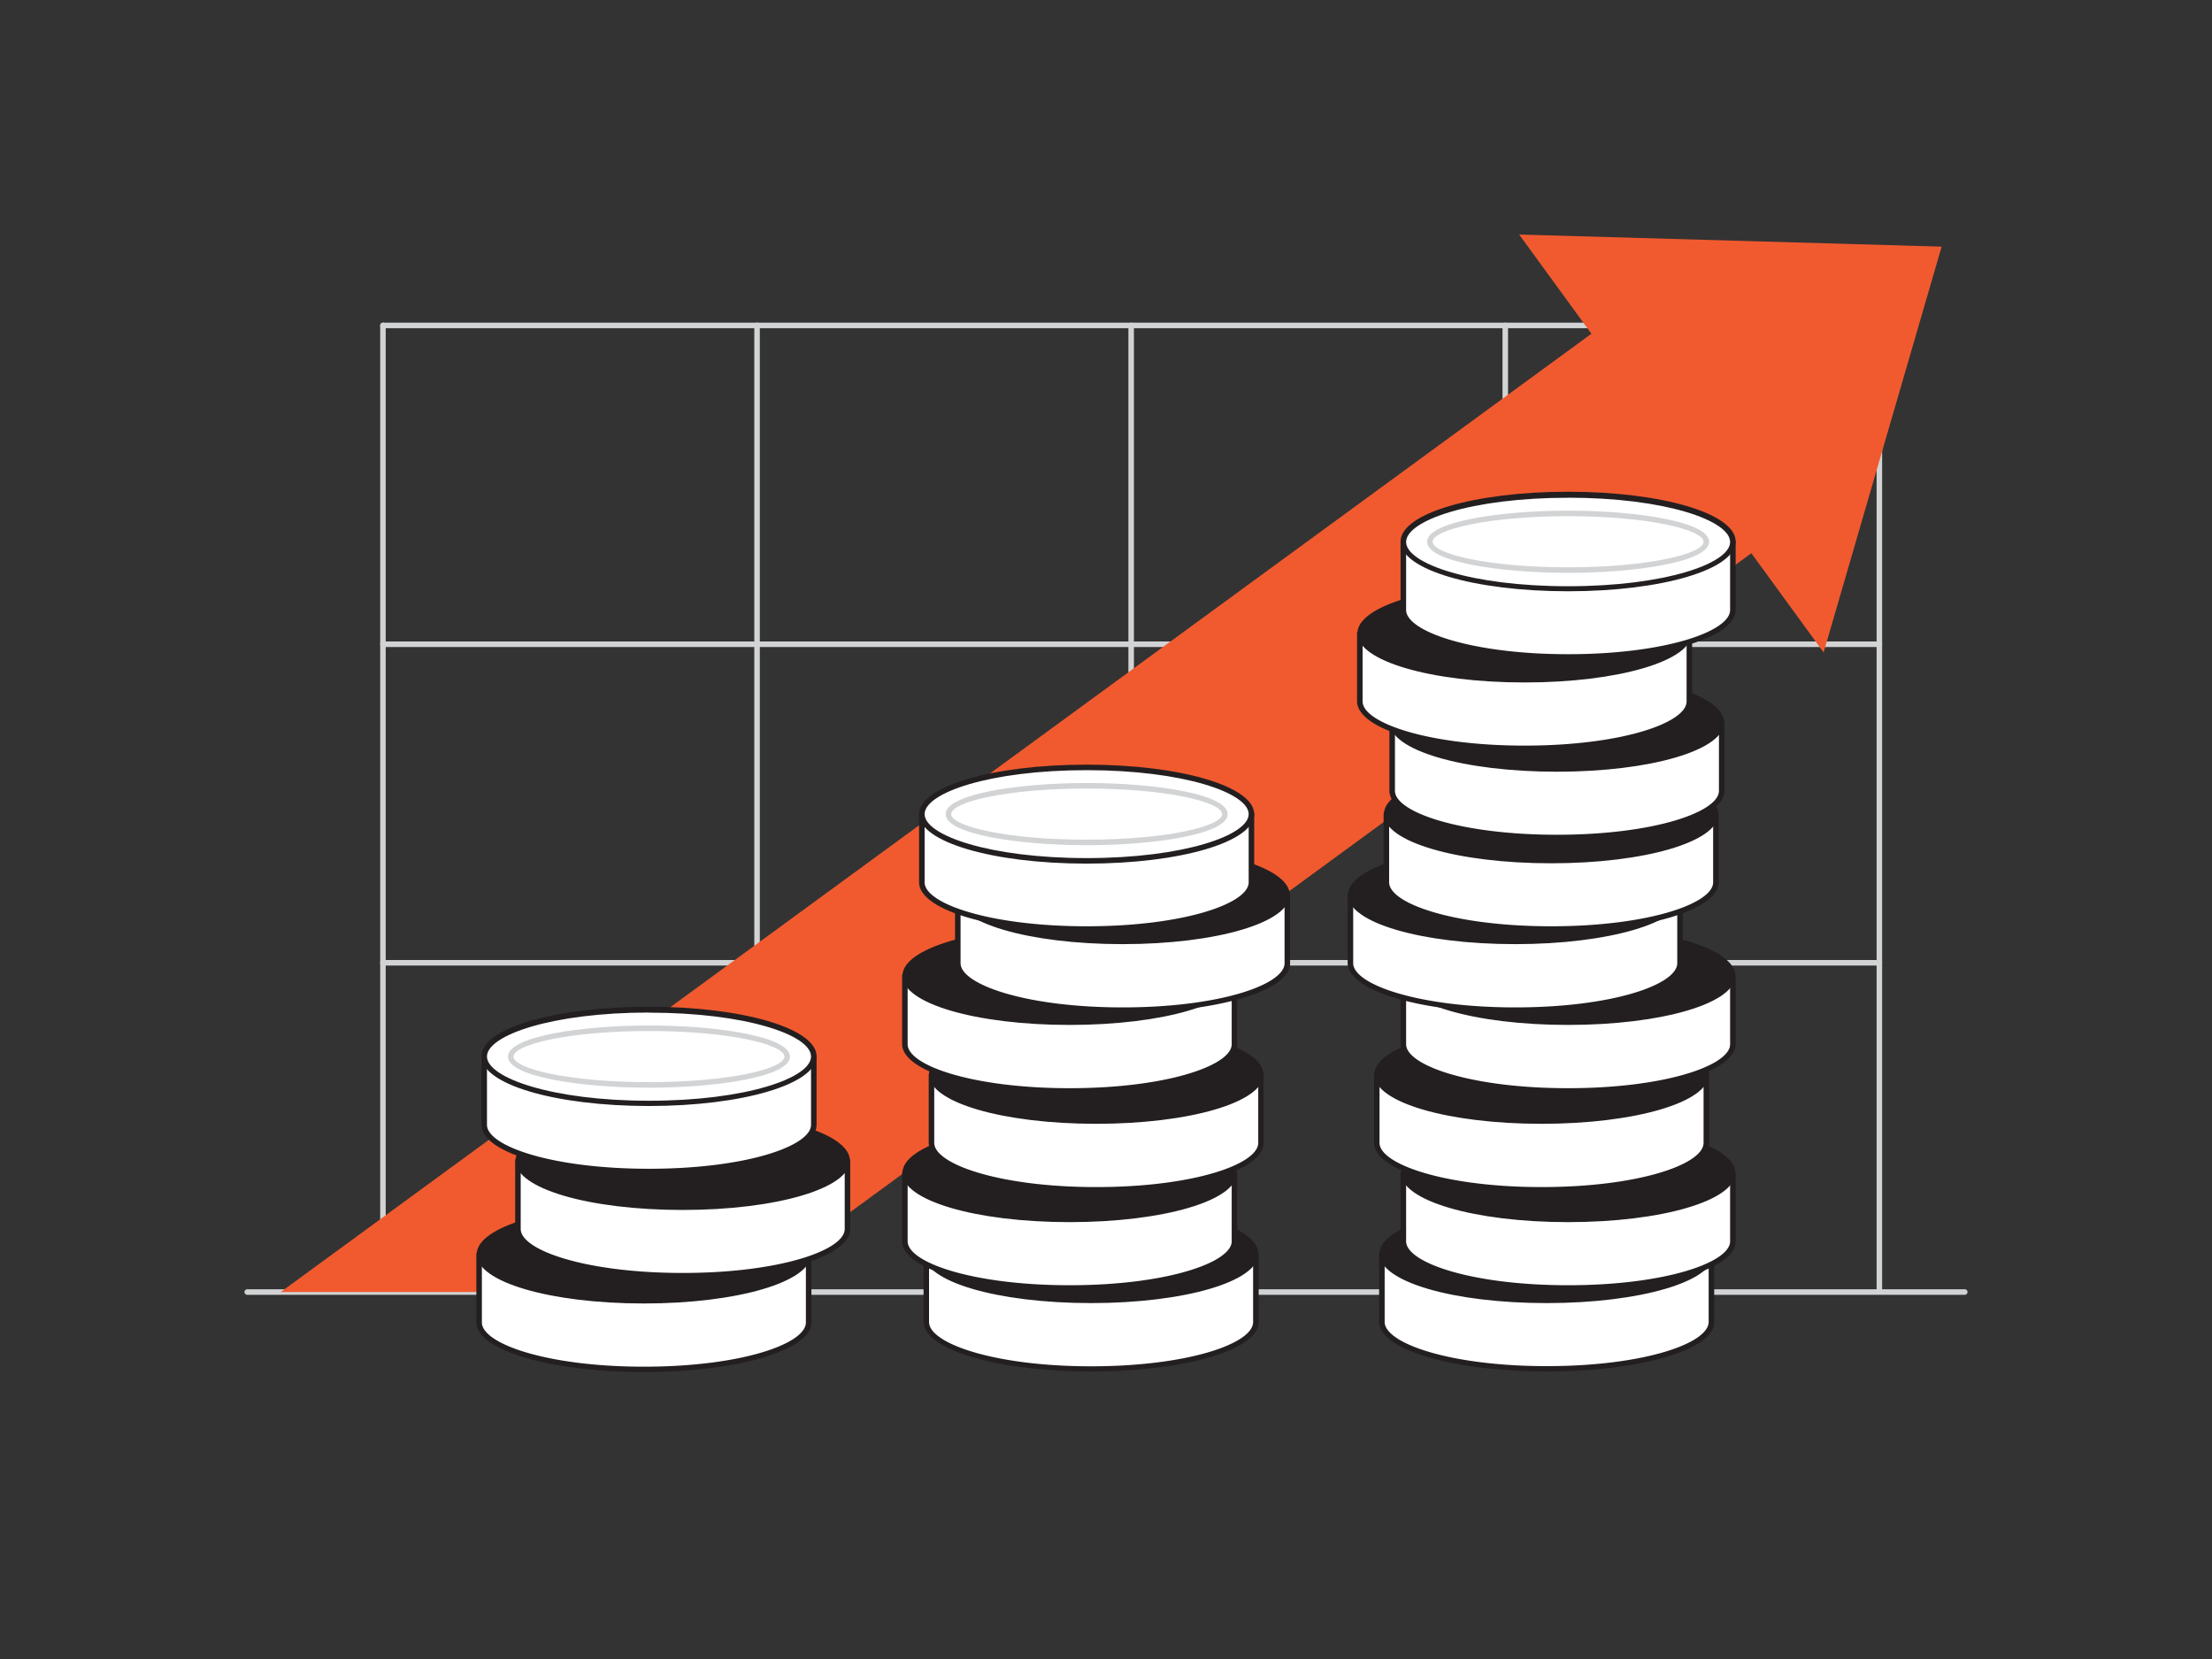<svg xmlns="http://www.w3.org/2000/svg" viewBox="0 0 400 300"><rect x="0" y="0" width="400" height="300" fill="#333333" stroke="none"/><g id="_171_revenue_flatline" data-name="#171_revenue_flatline"><path d="M69.25,233.64a.5.5,0,0,1-.5-.5V58.85a.5.5,0,1,1,1,0V233.14A.5.5,0,0,1,69.25,233.64Z" fill="#d1d3d4"></path><path d="M136.9,233.64a.5.5,0,0,1-.5-.5V58.85a.5.5,0,1,1,1,0V233.14A.5.5,0,0,1,136.9,233.64Z" fill="#d1d3d4"></path><path d="M204.55,233.64a.5.5,0,0,1-.5-.5V58.85a.5.5,0,0,1,1,0V233.14A.5.5,0,0,1,204.55,233.64Z" fill="#d1d3d4"></path><path d="M272.2,233.64a.5.5,0,0,1-.5-.5V58.85a.5.5,0,0,1,1,0V233.14A.5.5,0,0,1,272.2,233.64Z" fill="#d1d3d4"></path><path d="M339.85,233.64a.5.5,0,0,1-.5-.5V58.85a.5.5,0,0,1,1,0V233.14A.5.5,0,0,1,339.85,233.64Z" fill="#d1d3d4"></path><path d="M339.85,59.35H69.25a.5.5,0,0,1-.5-.5.5.5,0,0,1,.5-.5h270.6a.5.5,0,0,1,.5.5A.5.5,0,0,1,339.85,59.35Z" fill="#d1d3d4"></path><path d="M339.85,117H69.25a.5.5,0,0,1-.5-.5.5.5,0,0,1,.5-.5h270.6a.5.5,0,0,1,.5.5A.5.5,0,0,1,339.85,117Z" fill="#d1d3d4"></path><path d="M339.85,174.6H69.25a.5.5,0,0,1,0-1h270.6a.5.5,0,0,1,0,1Z" fill="#d1d3d4"></path><path d="M355.29,234.14H44.71a.5.5,0,1,1,0-1H355.29a.5.5,0,1,1,0,1Z" fill="#d1d3d4"></path><polygon points="50.76 233.64 133.98 233.64 316.7 100.04 329.77 117.98 351.11 44.6 274.71 42.41 287.78 60.35 50.76 233.64" fill="#f15a2f"></polygon><path d="M86.64,226.81v12.33c0,4.67,13.34,8.46,29.8,8.46s29.79-3.79,29.79-8.46V226.81Z" fill="#fff"></path><path d="M116.44,248.1c-17,0-30.3-3.94-30.3-9V226.81a.5.5,0,0,1,.5-.5h59.59a.5.5,0,0,1,.5.5v12.33C146.73,244.16,133.43,248.1,116.44,248.1Zm-29.3-20.79v11.83c0,3.84,11.77,8,29.3,8s29.29-4.12,29.29-8V227.31Z" fill="#231f20"></path><ellipse cx="116.44" cy="226.81" rx="29.8" ry="8.45" fill="#231f20"></ellipse><path d="M116.44,235.71c-17,0-30.24-3.91-30.24-8.9s13.28-8.89,30.24-8.89,30.23,3.91,30.23,8.89S133.39,235.71,116.44,235.71Zm0-16.91c-17.56,0-29.36,4.14-29.36,8s11.8,8,29.36,8,29.35-4.14,29.35-8S134,218.8,116.44,218.8Z" fill="#231f20"></path><path d="M93.66,209.91v12.33c0,4.67,13.34,8.45,29.79,8.45s29.8-3.78,29.8-8.45V209.91Z" fill="#fff"></path><path d="M123.45,231.19c-17,0-30.29-3.93-30.29-8.95V209.91a.5.5,0,0,1,.5-.5h59.59a.5.5,0,0,1,.5.5v12.33C153.75,227.26,140.44,231.19,123.45,231.19ZM94.16,210.41v11.83c0,3.84,11.77,7.95,29.29,7.95s29.3-4.11,29.3-7.95V210.41Z" fill="#231f20"></path><ellipse cx="123.45" cy="209.91" rx="29.8" ry="8.45" fill="#231f20"></ellipse><path d="M123.45,218.8c-17,0-30.23-3.9-30.23-8.89S106.5,201,123.45,201s30.24,3.9,30.24,8.89S140.41,218.8,123.45,218.8Zm0-16.9c-17.56,0-29.35,4.14-29.35,8s11.79,8,29.35,8,29.36-4.14,29.36-8S141,201.9,123.45,201.9Z" fill="#231f20"></path><path d="M87.56,191.07V203.4c0,4.67,13.34,8.45,29.8,8.45s29.8-3.78,29.8-8.45V191.07Z" fill="#fff"></path><path d="M117.36,212.35c-17,0-30.3-3.93-30.3-8.95V191.07a.5.5,0,0,1,.5-.5h59.6a.5.5,0,0,1,.5.5V203.4C147.66,208.42,134.35,212.35,117.36,212.35Zm-29.3-20.78V203.4c0,3.84,11.77,7.95,29.3,7.95s29.3-4.11,29.3-7.95V191.57Z" fill="#231f20"></path><ellipse cx="117.36" cy="191.07" rx="29.8" ry="8.45" fill="#fff"></ellipse><path d="M117.36,200c-17,0-30.3-3.93-30.3-9s13.31-8.95,30.3-8.95,30.3,3.93,30.3,8.95S134.35,200,117.36,200Zm0-16.9c-17.53,0-29.3,4.11-29.3,7.95s11.77,8,29.3,8,29.3-4.11,29.3-8S134.88,183.12,117.36,183.12Z" fill="#231f20"></path><path d="M117.36,196.69c-12.36,0-25.5-2-25.5-5.62s13.14-5.63,25.5-5.63,25.49,2,25.49,5.63S129.72,196.69,117.36,196.69Zm0-10.25c-14.44,0-24.5,2.44-24.5,4.63s10.06,4.62,24.5,4.62,24.49-2.43,24.49-4.62S131.79,186.44,117.36,186.44Z" fill="#d1d3d4"></path><path d="M167.51,226.74v12.33c0,4.67,13.34,8.46,29.8,8.46s29.8-3.79,29.8-8.46V226.74Z" fill="#fff"></path><path d="M197.31,248c-17,0-30.3-3.94-30.3-9V226.74a.51.51,0,0,1,.5-.5h59.6a.51.51,0,0,1,.5.5v12.33C227.61,244.09,214.3,248,197.31,248ZM168,227.24v11.83c0,3.85,11.78,8,29.3,8s29.3-4.11,29.3-8V227.24Z" fill="#231f20"></path><ellipse cx="197.31" cy="226.74" rx="29.8" ry="8.45" fill="#231f20"></ellipse><path d="M197.31,235.64c-17,0-30.24-3.91-30.24-8.9s13.28-8.89,30.24-8.89,30.24,3.91,30.24,8.89S214.27,235.64,197.31,235.64Zm0-16.91c-17.56,0-29.36,4.15-29.36,8s11.8,8,29.36,8,29.36-4.14,29.36-8S214.87,218.73,197.31,218.73Z" fill="#231f20"></path><path d="M163.63,212.13v12.33c0,4.67,13.35,8.45,29.8,8.45s29.8-3.78,29.8-8.45V212.13Z" fill="#fff"></path><path d="M193.43,233.41c-17,0-30.3-3.93-30.3-8.95V212.13a.5.5,0,0,1,.5-.5h59.6a.5.5,0,0,1,.5.5v12.33C223.73,229.48,210.42,233.41,193.43,233.41Zm-29.3-20.78v11.83c0,3.84,11.78,7.95,29.3,7.95s29.3-4.11,29.3-7.95V212.63Z" fill="#231f20"></path><ellipse cx="193.43" cy="212.13" rx="29.8" ry="8.45" fill="#231f20"></ellipse><path d="M193.43,221c-17,0-30.24-3.91-30.24-8.89s13.29-8.89,30.24-8.89,30.24,3.9,30.24,8.89S210.39,221,193.43,221Zm0-16.9c-17.56,0-29.35,4.14-29.35,8s11.79,8,29.35,8,29.36-4.14,29.36-8S211,204.12,193.43,204.12Z" fill="#231f20"></path><path d="M168.44,194.32v12.34c0,4.66,13.34,8.45,29.79,8.45s29.8-3.79,29.8-8.45V194.32Z" fill="#fff"></path><path d="M198.23,215.61c-17,0-30.29-3.94-30.29-9V194.32a.5.5,0,0,1,.5-.5H228a.5.5,0,0,1,.5.5v12.34C228.53,211.67,215.22,215.61,198.23,215.61Zm-29.29-20.79v11.84c0,3.84,11.77,8,29.29,8s29.3-4.11,29.3-8V194.82Z" fill="#231f20"></path><ellipse cx="198.23" cy="194.32" rx="29.8" ry="8.45" fill="#231f20"></ellipse><path d="M198.23,203.22c-16.95,0-30.23-3.91-30.23-8.9s13.28-8.89,30.23-8.89,30.24,3.91,30.24,8.89S215.19,203.22,198.23,203.22Zm0-16.91c-17.56,0-29.35,4.15-29.35,8s11.79,8,29.35,8,29.36-4.14,29.36-8S215.79,186.31,198.23,186.31Z" fill="#231f20"></path><path d="M163.63,176.45v12.33c0,4.67,13.35,8.45,29.8,8.45s29.8-3.78,29.8-8.45V176.45Z" fill="#fff"></path><path d="M193.43,197.73c-17,0-30.3-3.93-30.3-8.95V176.45a.51.51,0,0,1,.5-.5h59.6a.5.5,0,0,1,.5.5v12.33C223.73,193.8,210.42,197.73,193.43,197.73ZM164.13,177v11.83c0,3.84,11.78,7.95,29.3,7.95s29.3-4.11,29.3-7.95V177Z" fill="#231f20"></path><ellipse cx="193.43" cy="176.45" rx="29.8" ry="8.45" fill="#231f20"></ellipse><path d="M193.43,185.34c-17,0-30.24-3.9-30.24-8.89s13.29-8.89,30.24-8.89,30.24,3.91,30.24,8.89S210.39,185.34,193.43,185.34Zm0-16.9c-17.56,0-29.35,4.14-29.35,8s11.79,8,29.35,8,29.36-4.14,29.36-8S211,168.44,193.43,168.44Z" fill="#231f20"></path><path d="M173.24,161.84v12.33c0,4.66,13.34,8.45,29.8,8.45s29.79-3.79,29.79-8.45V161.84Z" fill="#fff"></path><path d="M203,183.12c-17,0-30.3-3.93-30.3-9V161.84a.5.5,0,0,1,.5-.5h59.59a.5.5,0,0,1,.5.5v12.33C233.33,179.19,220,183.12,203,183.12Zm-29.3-20.78v11.83c0,3.84,11.77,8,29.3,8s29.29-4.11,29.29-8V162.34Z" fill="#231f20"></path><ellipse cx="203.04" cy="161.84" rx="29.8" ry="8.45" fill="#231f20"></ellipse><path d="M203,170.73c-17,0-30.24-3.91-30.24-8.9s13.28-8.89,30.24-8.89,30.23,3.91,30.23,8.89S220,170.73,203,170.73Zm0-16.91c-17.56,0-29.36,4.15-29.36,8s11.8,8,29.36,8,29.35-4.15,29.35-8S220.6,153.82,203,153.82Z" fill="#231f20"></path><path d="M166.7,147.22v12.33c0,4.67,13.34,8.45,29.8,8.45s29.8-3.78,29.8-8.45V147.22Z" fill="#fff"></path><path d="M196.5,168.5c-17,0-30.3-3.93-30.3-8.95V147.22a.5.5,0,0,1,.5-.5h59.6a.5.5,0,0,1,.5.5v12.33C226.8,164.57,213.49,168.5,196.5,168.5Zm-29.3-20.78v11.83c0,3.84,11.77,7.95,29.3,7.95s29.3-4.11,29.3-7.95V147.72Z" fill="#231f20"></path><ellipse cx="196.5" cy="147.22" rx="29.8" ry="8.45" fill="#fff"></ellipse><path d="M196.5,156.17c-17,0-30.3-3.93-30.3-8.95s13.31-8.95,30.3-8.95,30.3,3.93,30.3,8.95S213.49,156.17,196.5,156.17Zm0-16.9c-17.53,0-29.3,4.11-29.3,7.95s11.77,7.95,29.3,7.95,29.3-4.11,29.3-7.95S214,139.27,196.5,139.27Z" fill="#231f20"></path><path d="M196.5,152.84c-12.36,0-25.5-2-25.5-5.62s13.14-5.63,25.5-5.63,25.49,2,25.49,5.63S208.86,152.84,196.5,152.84Zm0-10.25c-14.44,0-24.5,2.44-24.5,4.63s10.06,4.62,24.5,4.62S221,149.41,221,147.22,210.93,142.59,196.5,142.59Z" fill="#d1d3d4"></path><path d="M309.48,226.74v12.33c0,4.67-13.34,8.46-29.79,8.46s-29.8-3.79-29.8-8.46V226.74Z" fill="#fff"></path><path d="M279.69,248c-17,0-30.3-3.94-30.3-9V226.74a.5.5,0,0,1,.5-.5h59.59a.5.5,0,0,1,.5.5v12.33C310,244.09,296.67,248,279.69,248Zm-29.3-20.79v11.83c0,3.85,11.77,8,29.3,8s29.29-4.11,29.29-8V227.24Z" fill="#231f20"></path><ellipse cx="279.69" cy="226.74" rx="29.8" ry="8.45" fill="#231f20"></ellipse><path d="M279.69,235.64c-17,0-30.24-3.91-30.24-8.9s13.28-8.89,30.24-8.89,30.23,3.91,30.23,8.89S296.64,235.64,279.69,235.64Zm0-16.91c-17.57,0-29.36,4.15-29.36,8s11.79,8,29.36,8,29.35-4.14,29.35-8S297.25,218.73,279.69,218.73Z" fill="#231f20"></path><path d="M313.36,212.13v12.33c0,4.67-13.34,8.45-29.8,8.45s-29.79-3.78-29.79-8.45V212.13Z" fill="#fff"></path><path d="M283.56,233.41c-17,0-30.29-3.93-30.29-8.95V212.13a.5.5,0,0,1,.5-.5h59.59a.5.5,0,0,1,.5.5v12.33C313.86,229.48,300.55,233.41,283.56,233.41Zm-29.29-20.78v11.83c0,3.84,11.77,7.95,29.29,7.95s29.3-4.11,29.3-7.95V212.63Z" fill="#231f20"></path><ellipse cx="283.56" cy="212.13" rx="29.8" ry="8.45" fill="#231f20"></ellipse><path d="M283.56,221c-16.95,0-30.23-3.91-30.23-8.89s13.28-8.89,30.23-8.89,30.24,3.9,30.24,8.89S300.52,221,283.56,221Zm0-16.9c-17.56,0-29.35,4.14-29.35,8s11.79,8,29.35,8,29.36-4.14,29.36-8S301.12,204.12,283.56,204.12Z" fill="#231f20"></path><path d="M308.56,194.32v12.34c0,4.66-13.34,8.45-29.8,8.45s-29.8-3.79-29.8-8.45V194.32Z" fill="#fff"></path><path d="M278.76,215.61c-17,0-30.3-3.94-30.3-9V194.32a.51.51,0,0,1,.5-.5h59.6a.5.5,0,0,1,.5.5v12.34C309.06,211.67,295.75,215.61,278.76,215.61Zm-29.3-20.79v11.84c0,3.84,11.78,8,29.3,8s29.3-4.11,29.3-8V194.82Z" fill="#231f20"></path><ellipse cx="278.76" cy="194.32" rx="29.8" ry="8.45" fill="#231f20"></ellipse><path d="M278.76,203.22c-16.95,0-30.24-3.91-30.24-8.9s13.29-8.89,30.24-8.89S309,189.34,309,194.32,295.72,203.22,278.76,203.22Zm0-16.91c-17.56,0-29.35,4.15-29.35,8s11.79,8,29.35,8,29.36-4.14,29.36-8S296.32,186.31,278.76,186.31Z" fill="#231f20"></path><path d="M313.36,176.45v12.33c0,4.67-13.34,8.45-29.8,8.45s-29.79-3.78-29.79-8.45V176.45Z" fill="#fff"></path><path d="M283.56,197.73c-17,0-30.29-3.93-30.29-8.95V176.45a.5.5,0,0,1,.5-.5h59.59a.5.5,0,0,1,.5.5v12.33C313.86,193.8,300.55,197.73,283.56,197.73ZM254.27,177v11.83c0,3.84,11.77,7.95,29.29,7.95s29.3-4.11,29.3-7.95V177Z" fill="#231f20"></path><ellipse cx="283.56" cy="176.45" rx="29.8" ry="8.45" fill="#231f20"></ellipse><path d="M283.56,185.34c-16.95,0-30.23-3.9-30.23-8.89s13.28-8.89,30.23-8.89,30.24,3.91,30.24,8.89S300.52,185.34,283.56,185.34Zm0-16.9c-17.56,0-29.35,4.14-29.35,8s11.79,8,29.35,8,29.36-4.14,29.36-8S301.12,168.44,283.56,168.44Z" fill="#231f20"></path><path d="M303.76,161.84v12.33c0,4.66-13.34,8.45-29.8,8.45s-29.8-3.79-29.8-8.45V161.84Z" fill="#fff"></path><path d="M274,183.12c-17,0-30.3-3.93-30.3-9V161.84a.5.5,0,0,1,.5-.5h59.6a.5.5,0,0,1,.5.5v12.33C304.26,179.19,291,183.12,274,183.12Zm-29.3-20.78v11.83c0,3.84,11.77,8,29.3,8s29.3-4.11,29.3-8V162.34Z" fill="#231f20"></path><ellipse cx="273.96" cy="161.84" rx="29.8" ry="8.45" fill="#231f20"></ellipse><path d="M274,170.73c-17,0-30.24-3.91-30.24-8.9S257,152.94,274,152.94s30.24,3.91,30.24,8.89S290.92,170.73,274,170.73Zm0-16.91c-17.56,0-29.36,4.15-29.36,8s11.8,8,29.36,8,29.36-4.15,29.36-8S291.52,153.82,274,153.82Z" fill="#231f20"></path><path d="M310.29,147.22v12.33c0,4.67-13.34,8.45-29.79,8.45s-29.8-3.78-29.8-8.45V147.22Z" fill="#fff"></path><path d="M280.5,168.5c-17,0-30.3-3.93-30.3-8.95V147.22a.5.5,0,0,1,.5-.5h59.59a.5.5,0,0,1,.5.5v12.33C310.79,164.57,297.49,168.5,280.5,168.5Zm-29.3-20.78v11.83c0,3.84,11.77,7.95,29.3,7.95s29.29-4.11,29.29-7.95V147.72Z" fill="#231f20"></path><ellipse cx="280.5" cy="147.22" rx="29.8" ry="8.45" fill="#231f20"></ellipse><path d="M280.5,156.11c-17,0-30.24-3.9-30.24-8.89s13.28-8.89,30.24-8.89,30.24,3.9,30.24,8.89S297.45,156.11,280.5,156.11Zm0-16.9c-17.56,0-29.36,4.14-29.36,8s11.8,8,29.36,8,29.35-4.14,29.35-8S298.06,139.21,280.5,139.21Z" fill="#231f20"></path><path d="M311.34,130.66V143c0,4.67-13.34,8.45-29.8,8.45s-29.79-3.78-29.79-8.45V130.66Z" fill="#fff"></path><path d="M281.54,151.94c-17,0-30.29-3.93-30.29-8.95V130.66a.5.5,0,0,1,.5-.5h59.59a.5.5,0,0,1,.5.5V143C311.84,148,298.53,151.94,281.54,151.94Zm-29.29-20.78V143c0,3.84,11.77,7.95,29.29,7.95s29.3-4.11,29.3-7.95V131.16Z" fill="#231f20"></path><ellipse cx="281.54" cy="130.66" rx="29.8" ry="8.45" fill="#231f20"></ellipse><path d="M281.54,139.55c-17,0-30.23-3.9-30.23-8.89s13.28-8.89,30.23-8.89,30.24,3.91,30.24,8.89S298.5,139.55,281.54,139.55Zm0-16.9c-17.56,0-29.35,4.14-29.35,8s11.79,8,29.35,8,29.36-4.14,29.36-8S299.1,122.65,281.54,122.65Z" fill="#231f20"></path><path d="M305.49,114.52v12.33c0,4.67-13.34,8.45-29.8,8.45s-29.79-3.78-29.79-8.45V114.52Z" fill="#fff"></path><path d="M275.69,135.8c-17,0-30.29-3.93-30.29-9V114.52a.5.5,0,0,1,.5-.5h59.59a.5.5,0,0,1,.5.5v12.33C306,131.87,292.68,135.8,275.69,135.8ZM246.4,115v11.83c0,3.84,11.77,8,29.29,8s29.3-4.11,29.3-8V115Z" fill="#231f20"></path><ellipse cx="275.69" cy="114.52" rx="29.8" ry="8.45" fill="#231f20"></ellipse><path d="M275.69,123.41c-16.95,0-30.23-3.9-30.23-8.89s13.28-8.89,30.23-8.89,30.24,3.91,30.24,8.89S292.65,123.41,275.69,123.41Zm0-16.9c-17.56,0-29.35,4.14-29.35,8s11.79,8,29.35,8,29.36-4.14,29.36-8S293.26,106.51,275.69,106.51Z" fill="#231f20"></path><path d="M313.36,98V110.3c0,4.66-13.34,8.45-29.8,8.45s-29.79-3.79-29.79-8.45V98Z" fill="#fff"></path><path d="M283.56,119.25c-17,0-30.29-3.93-30.29-9V98a.5.5,0,0,1,.5-.5h59.59a.5.5,0,0,1,.5.5V110.3C313.86,115.32,300.55,119.25,283.56,119.25ZM254.27,98.47V110.3c0,3.84,11.77,8,29.29,8s29.3-4.11,29.3-8V98.47Z" fill="#231f20"></path><ellipse cx="283.56" cy="97.97" rx="29.8" ry="8.45" fill="#fff"></ellipse><path d="M283.56,106.92c-17,0-30.29-3.94-30.29-9s13.3-9,30.29-9,30.3,3.94,30.3,9S300.55,106.92,283.56,106.92Zm0-16.91c-17.52,0-29.29,4.11-29.29,8s11.77,8,29.29,8,29.3-4.11,29.3-8S301.09,90,283.56,90Z" fill="#231f20"></path><path d="M283.56,103.59c-12.36,0-25.49-2-25.49-5.62s13.13-5.63,25.49-5.63,25.5,2,25.5,5.63S295.92,103.59,283.56,103.59Zm0-10.25c-14.43,0-24.49,2.44-24.49,4.63s10.06,4.62,24.49,4.62,24.5-2.44,24.5-4.62S298,93.34,283.56,93.34Z" fill="#d1d3d4"></path></g></svg>